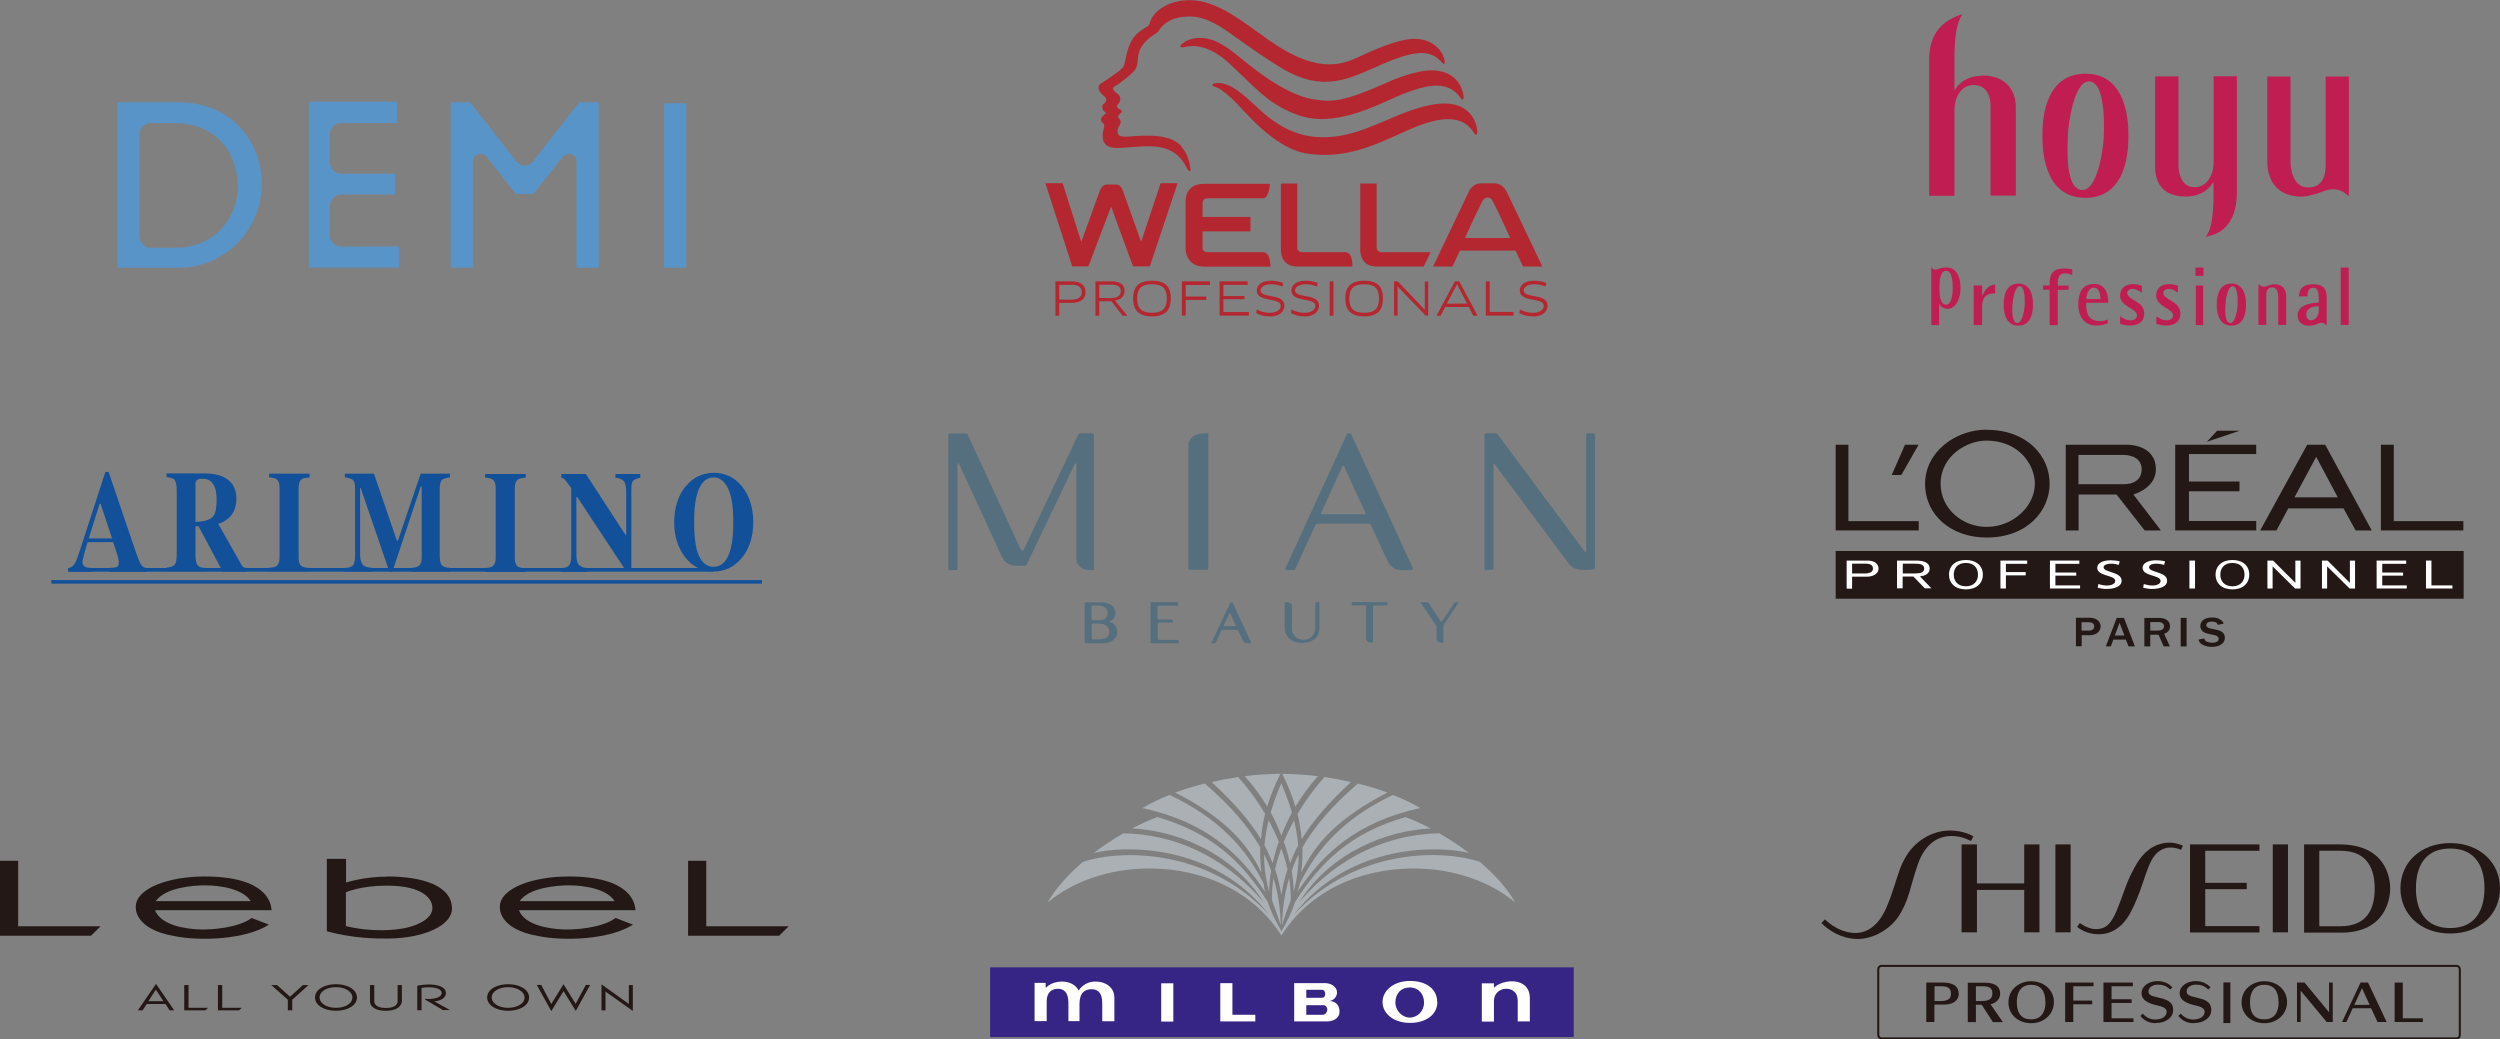 <?xml version="1.0" encoding="UTF-8"?>
<svg id="_レイヤー_2" data-name="レイヤー 2" xmlns="http://www.w3.org/2000/svg" viewBox="0 0 169.2 70.34">
  <rect x="0" y="0" width="169.2" height="70.34" fill="#808080" stroke="none"/>
  <defs>
    <style>
      .cls-1 {
        fill: #231815;
      }

      .cls-1, .cls-2, .cls-3, .cls-4, .cls-5, .cls-6, .cls-7, .cls-8, .cls-9 {
        stroke-width: 0px;
      }

      .cls-2 {
        fill: #5994c8;
      }

      .cls-3 {
        fill: #566f7f;
      }

      .cls-4 {
        fill: #125199;
      }

      .cls-5 {
        fill: #fff;
      }

      .cls-6 {
        fill: #b42730;
      }

      .cls-7 {
        fill: #c01d53;
      }

      .cls-8 {
        fill: #aab0b3;
      }

      .cls-9 {
        fill: #372585;
      }
    </style>
  </defs>
  <g id="_編集モード" data-name="編集モード">
    <path class="cls-6" d="m72.5,20.5h-.81v.87h-.26v-2.33h1.07c.68,0,.97.29.97.73s-.29.73-.97.73m0-1.22h-.81v1h.81c.46,0,.71-.15.71-.51s-.24-.5-.71-.5"/>
    <path class="cls-6" d="m75.46,20.33l.84,1.04h-.32l-.76-.98h-.82v.98h-.26v-2.33h1.1c.61,0,.87.26.87.65,0,.34-.22.6-.65.64m-.23-1.06h-.83v.9h.8c.45,0,.65-.18.65-.47,0-.27-.18-.43-.61-.43"/>
    <path class="cls-6" d="m77.97,21.41c-.93,0-1.28-.44-1.28-1.21s.35-1.2,1.28-1.2,1.27.43,1.27,1.2-.35,1.21-1.27,1.21m0-2.17c-.72,0-1.01.3-1.01.96s.29.97,1.01.97,1-.31,1-.97-.28-.96-1-.96"/>
    <polygon class="cls-6" points="80.25 19.29 80.25 20.07 81.64 20.07 81.64 20.3 80.25 20.3 80.25 21.36 79.99 21.36 79.99 19.04 81.89 19.04 81.89 19.29 80.25 19.29"/>
    <polygon class="cls-6" points="84.53 21.12 84.52 21.36 82.54 21.36 82.54 19.04 84.44 19.04 84.45 19.28 82.8 19.28 82.8 20.04 84.23 20.04 84.23 20.25 82.8 20.25 82.8 21.12 84.53 21.12"/>
    <path class="cls-6" d="m85.92,21.41c-.36,0-.66-.08-.9-.22l.04-.25c.26.15.53.23.87.23.49,0,.75-.22.75-.47,0-.6-1.62-.2-1.62-1.04,0-.32.27-.66.95-.66.31,0,.6.06.83.15l-.04.24c-.26-.1-.5-.15-.78-.15-.52,0-.71.24-.71.41,0,.58,1.62.16,1.62,1.04,0,.4-.34.73-1,.73"/>
    <path class="cls-6" d="m88.27,21.41c-.36,0-.65-.08-.9-.22l.04-.25c.26.15.53.23.87.23.49,0,.74-.22.74-.47,0-.6-1.62-.2-1.62-1.04,0-.32.27-.66.96-.66.31,0,.6.06.82.15l-.04.24c-.26-.1-.5-.15-.78-.15-.52,0-.71.24-.71.41,0,.58,1.62.16,1.62,1.04,0,.4-.34.73-1,.73"/>
    <rect class="cls-6" x="89.99" y="19.04" width=".26" height="2.33"/>
    <path class="cls-6" d="m92.33,21.41c-.93,0-1.28-.44-1.28-1.21s.35-1.2,1.28-1.2,1.27.43,1.27,1.2-.35,1.21-1.27,1.21m0-2.17c-.72,0-1.01.3-1.01.96s.28.97,1.01.97,1-.31,1-.97-.28-.96-1-.96"/>
    <polygon class="cls-6" points="96.49 21.36 94.75 19.56 94.59 19.38 94.58 19.39 94.59 19.63 94.59 21.36 94.35 21.36 94.35 19.04 94.6 19.04 96.26 20.79 96.43 20.97 96.44 20.96 96.43 20.71 96.43 19.05 96.66 19.05 96.66 21.36 96.49 21.36"/>
    <path class="cls-6" d="m99.41,20.78h-1.6l-.31.59h-.28l1.25-2.33h.29l1.25,2.33h-.3l-.3-.59Zm-.91-1.33l-.58,1.1h1.37l-.57-1.1-.11-.22h0l-.11.22Z"/>
    <polygon class="cls-6" points="102.44 21.11 102.43 21.36 100.56 21.36 100.56 19.04 100.82 19.04 100.82 21.11 102.44 21.11"/>
    <path class="cls-6" d="m103.73,21.41c-.36,0-.65-.08-.9-.22l.04-.25c.26.15.53.23.87.23.49,0,.74-.22.74-.47,0-.6-1.62-.2-1.62-1.04,0-.32.27-.66.96-.66.31,0,.6.06.83.15l-.04.24c-.26-.1-.5-.15-.78-.15-.52,0-.71.24-.71.41,0,.58,1.62.16,1.62,1.04,0,.4-.34.73-1,.73"/>
    <path class="cls-6" d="m77.24,16.39c-.1-.26-.84-2.35-1.23-3.44,0,.02-.11-.44-.41-.45-.09-.02-.67-.01-.67-.01,0,0-.33-.05-.51.46-.39,1.08-1.14,3.16-1.24,3.42-.12-.39-1.26-3.97-1.26-3.97h-1.17l1.82,5.63h1.09s1.41-3.69,1.54-4.05c.13.36,1.48,4.05,1.48,4.05h1.14l1.88-5.63h-1.15s-1.19,3.59-1.32,3.97"/>
    <path class="cls-6" d="m81.39,16.72v-1.06h3.24v-.98h-3.24v-.96s0-.3.34-.3c.67,0,2.81,0,3.76,0,.4,0,.46-.98.46-.98h-4.45c-1.31,0-1.26,1.13-1.26,1.13v3.32s.02,1.16,1.29,1.16h4.45s.04-.96-.49-.98c-.95,0-3.04,0-3.77,0-.38,0-.34-.35-.34-.35"/>
    <path class="cls-6" d="m101.96,12.97s-.23-.56-.82-.56h-.91c-.59,0-.82.56-.82.56l-2.42,5.07h1.31l.51-1.08h3.76l.51,1.08h1.31l-2.42-5.07Zm-2.81,3.14s.78-1.74,1.17-2.48c.06-.11.16-.25.35-.26.23,0,.3.13.36.25.4.74,1.18,2.49,1.18,2.49h-3.07Z"/>
    <path class="cls-6" d="m87.8,16.75v-4.33h-1.11v4.48s-.06,1.14,1.1,1.14h3.74s.05-.97-.48-.97h-2.93c-.18,0-.33-.14-.33-.32"/>
    <path class="cls-6" d="m93.17,16.75v-4.33h-1.11v4.48s-.06,1.14,1.11,1.14h3.18s.21-.39.47-.97h-3.32c-.19,0-.33-.14-.33-.32"/>
    <path class="cls-6" d="m98.08,7.02c-1.6-.16-3.93,1-4.46,1.21-1.13.46-2.12.89-3.37,1.02-3.18.35-4.82-1.74-5.85-2.61-.39-.33-.78-.66-1.25-.86-.24-.1-.52-.18-.79-.16-.08,0-.31.03-.31.15,0,.1.25.06.61.32.33.24.65.51.93.8.42.43.91.97,1.34,1.39,2.12,2.07,3.43,2.11,4.01,2.17,2.71.26,4.82-1.01,6.74-1.81,2.21-.92,3.46-.7,4.1.39.1.17.23.08.2-.2-.1-.89-.71-1.69-1.88-1.81"/>
    <path class="cls-6" d="m79.98,9.92c-.37-.42-.89-.59-1.43-.68-.6-.09-1.2-.06-1.8-.03-.27.01-.57.08-.84.02-.31-.06-.31-.36-.22-.6.05-.12.16-.25.16-.37,0-.07-.02-.13-.06-.18-.02-.03-.04-.06-.07-.08-.05-.04-.06-.04-.04-.11.02-.06.05-.13.1-.19.05-.05.13-.06.14-.14.02-.08-.05-.12-.12-.15-.08-.03-.28-.2-.19-.29.12-.1.2-.26.21-.42,0-.13-.06-.27-.17-.34-.13-.09-.3-.21-.32-.38-.02-.08.25-.22.32-.26.15-.1,1.04-.75,1.21-1.06.17-.3.13-.68.2-1.02.18-.83,1.12-1.34,1.21-1.4.12-.08.19-.22.28-.34.49-.61,1.26-.8,2.03-.78,1.15.02,2.14.75,3.04,1.39.99.71,1.99,1.41,3.03,2.05,2.93,1.8,4.73.73,6.89-.21,2.64-1.15,3.4-.85,4.1-.07.12.14.19-.03.1-.32-.18-.61-.84-1.37-2.1-1.33-1.22.04-3.15.99-3.17.99-1.11.5-2.47,1.37-5.12,0-.94-.48-1.78-1.13-2.64-1.74-.87-.61-1.74-1.23-2.75-1.6-.98-.36-2.06-.38-3.01.07-.47.23-.92.6-1.1,1.1-.03.08-.04.17-.09.24-.02.02-.04.05-.06.07-.05.03-.5.27-.82.6-.37.37-.53.88-.65,1.38-.04.16-.07.32-.1.48-.03.18-.09.31-.23.44-.25.25-1.12.82-1.26.91-.07.05-.19.11-.24.18-.15.23.06.52.22.67.09.08.24.16.25.3.01.11-.06.21-.14.29-.04.04-.11.07-.12.13-.01.07-.01.13,0,.19.03.15.15.24.27.33-.2.09-.53.43-.27.63.15.12.14.21.1.38-.04.17-.08.34-.08.52,0,.29.09.57.37.71.29.14.66.11.98.1,1.24-.06,2.63-.37,3.68.48.42.34.69.96.76,1.05.05.07.17.07.16-.05-.07-.55-.23-1.11-.61-1.54"/>
    <path class="cls-6" d="m86.68,7.27c1.52.77,3.07,1.47,7.2-.44,0,0,0,0,.02-.01,2.68-1.23,4.09-1.45,5-.13.07.1.21.06.14-.28-.21-1.02-.9-1.55-1.91-1.64-1.21-.11-3.06.73-3.06.73-3.23,1.45-3.95,1.42-5.18,1.22-2.01-.31-4.39-2.36-5.17-2.99-.78-.63-1.71-1.28-2.78-1.15-.25.03-.49.1-.7.22-.08.05-.4.24-.35.35.04.08.16.06.23.04.14-.02.28-.05.41-.06.6-.06,1.45.11,2.48,1,1.26,1.11,2.42,2.48,3.67,3.12"/>
    <path class="cls-2" d="m24.47,16.69h0s-1.37,0-1.37,0c-.42,0-.76-.33-.77-.75v-2.02c0-.42.35-.76.77-.76h1.37s2.28,0,2.28,0v-1.4h-3.67c-.41,0-.75-.34-.76-.75v-1.93c0-.42.35-.75.76-.76h3.78v-1.44h-5.96v11.23h6.1v-1.43h-2.54Z"/>
    <rect class="cls-2" x="44.95" y="6.99" width="1.5" height="11.13"/>
    <path class="cls-2" d="m39.2,6.92l-3.13,4.01-.02.02c-.14.17-.34.26-.54.26-.2,0-.4-.09-.54-.26l-.02-.02-3.13-4.01h-1.32v11.2h1.5v-7.17c0-.23.12-.44.38-.51.22-.07.43.02.58.2l1.95,2.49h1.19l1.96-2.49c.15-.18.36-.27.58-.2.26.07.38.28.38.51v7.17h1.5V6.92h-1.32Z"/>
    <path class="cls-2" d="m12.02,6.92h-4.07v11.2h4.08c3.45,0,5.69-2.82,5.69-5.67,0-2.63-1.84-5.53-5.71-5.53m-.17,9.85h-1.64c-.41,0-.74-.34-.76-.75v-6.92c0-.42.35-.77.78-.77h1.37s.17,0,.17,0c2.93,0,4.34,2.07,4.34,4.31,0,1.87-1.35,4.13-4.26,4.13"/>
    <path class="cls-7" d="m139.95,9.14c.03-.68.41-3.7,1.46-3.63,1.12.07,1,3.13.97,3.81-.03.68-.4,3.62-1.49,3.54-1.16-.09-.96-3.04-.93-3.72m-1.73.05c0,.72,0,4.2,2.91,4.2s2.91-3.48,2.91-4.2,0-4.2-2.91-4.2-2.91,3.48-2.91,4.2"/>
    <path class="cls-7" d="m158.91,13.24c-.11-.12-.5-.4-.82-.42-.33-.03-.51,0-.97.17-.56.21-1.07.35-1.6.31-2.07-.17-2.07-2.04-2.07-2.43v-5.69h1.57v5.72c0,.52.17,1.79,1.18,1.79.79,0,1.2-.5,1.2-1.52v-5.99h1.57v8.07h-.07Z"/>
    <path class="cls-7" d="m149.82,5.17v5.81c0,.92-.53,1.86-1.55,1.66-.63-.13-.83-.94-.83-1.35v-6.12h-1.58v6.1c0,.39,0,2.03,2.07,2.03,1.19,0,1.7-.69,1.85-.95h.03c0,.73.09,2.98-.52,3.65,0,0,0,0,0,0,0,0,0,.02.02.02,1.87-.33,2.08-2.03,2.08-3.03v-7.83h-1.57Z"/>
    <path class="cls-7" d="m134.16,5.13c-1.19,0-1.71.69-1.85.95h-.03s0-1.49,0-2.05c0-1.05.05-2.38.52-3.03h0s0,0,0-.01c0,0,0-.02-.02-.02-1.6.5-2.21,1.6-2.21,3.03v9.25h1.71v-5.81c0-.92.52-1.85,1.55-1.66.75.14.89.94.89,1.34v6.12h1.71v-6.1c0-.39-.2-2.03-2.27-2.03"/>
    <path class="cls-7" d="m136.21,20.6c.01-.23.14-1.25.49-1.23.38.03.34,1.06.33,1.29-.01.23-.14,1.23-.51,1.2-.39-.03-.33-1.03-.32-1.26m-.59.01c0,.25,0,1.43.99,1.43s.99-1.18.99-1.43,0-1.42-.99-1.42-.99,1.18-.99,1.42"/>
    <path class="cls-7" d="m150.62,20.6c0-.23.14-1.25.49-1.23.38.03.34,1.06.33,1.29-.01.23-.13,1.23-.51,1.2-.39-.03-.33-1.03-.31-1.26m-.59.01c0,.25,0,1.43.99,1.43s.99-1.18.99-1.43,0-1.42-.99-1.42-.99,1.18-.99,1.42"/>
    <path class="cls-7" d="m152.87,19.25s.17.14.28.15c.11,0,.17,0,.33-.06.19-.07.36-.12.54-.1.7.06.71.69.71.82v1.93h-.54v-1.94c0-.18-.06-.6-.4-.6-.27,0-.41.16-.41.51v2.03h-.53v-2.74h.02Z"/>
    <path class="cls-7" d="m131.26,19.46c0-.48.06-1.13.45-1.13s.45.65.45,1.13-.08,1.16-.45,1.16c-.41,0-.45-.66-.45-1.16m-.55-1.33v3.87h.53v-1.44h.01c.08.15.21.34.58.34.53,0,.86-.69.86-1.4,0-.78-.29-1.4-.96-1.4-.6,0-.73.32-.97.03-.03-.03-.06-.05-.06,0"/>
    <path class="cls-7" d="m133.58,19.32h.57v.68h.01c.18-.36.38-.7.87-.74v.59c-.55.01-.88.21-.88.92v1.23h-.57v-2.68Z"/>
    <path class="cls-7" d="m138.72,19.61h-.45v-.29h.45v-.14c0-.49.11-1.01.98-1.01.22,0,.42.03.55.06v.39c-.12-.05-.26-.12-.48-.12-.44,0-.5.33-.5.62v.21h.73v.29h-.73v2.39h-.55v-2.39Z"/>
    <path class="cls-7" d="m141.2,20.24c0-.15.09-.77.5-.77s.46.56.46.77h-.96Zm1.44,1.38c-.16.08-.32.11-.48.11-.8,0-.97-.45-.97-1.24h1.5c0-.52-.15-1.27-.96-1.27-.86,0-1.07.66-1.07,1.41,0,.88.5,1.4,1.2,1.4.32,0,.57-.06.79-.15v-.26Z"/>
    <path class="cls-7" d="m144.96,19.82c-.18-.13-.38-.27-.63-.27-.17,0-.36.08-.36.28,0,.49,1.15.53,1.15,1.39,0,.57-.42.81-.96.81-.32,0-.54-.07-.67-.11v-.52c.15.11.4.28.7.28.31,0,.44-.17.44-.34,0-.47-1.14-.57-1.14-1.34,0-.41.26-.77.88-.77.27,0,.5.08.59.11v.49Z"/>
    <path class="cls-7" d="m147.41,19.82c-.18-.13-.38-.27-.63-.27-.17,0-.36.08-.36.28,0,.49,1.15.53,1.15,1.39,0,.57-.42.81-.96.81-.32,0-.54-.07-.67-.11v-.52c.15.11.4.28.7.28s.43-.17.43-.34c0-.47-1.14-.57-1.14-1.34,0-.41.25-.77.88-.77.27,0,.5.08.59.11v.49Z"/>
    <path class="cls-7" d="m148.61,19.32h.5v2.68h-.5v-2.68Zm-.02-1.21h.54v.56h-.54v-.56Z"/>
    <path class="cls-7" d="m156.93,21.03c0,.46-.34.65-.53.65-.18,0-.31-.16-.31-.4,0-.5.61-.55.84-.56v.31Zm.48.95s.06.06.06,0v-1.73c0-.53-.07-1.01-.9-1.01s-.95.42-.98.82h.57c.02-.32.08-.59.41-.59.36,0,.36.49.36.78v.23c-.34.02-1.43.06-1.43.89,0,.37.29.67.7.67.23,0,.43,0,.69-.14.19-.1.42-.06.52.09"/>
    <rect class="cls-7" x="158.42" y="18.11" width=".54" height="3.88"/>
    <path class="cls-8" d="m85.77,54.6c-.42-.71-.94-1.43-1.53-2.07.81-.1,1.66-.15,2.42-.16-.34.68-.67,1.44-.9,2.23"/>
    <path class="cls-8" d="m85.62,55.08s0,0,0,0"/>
    <path class="cls-8" d="m85.62,55.08c-.14.54-.22,1.14-.28,1.72-.71-1.19-1.79-2.44-3.33-3.87.59-.14,1.19-.25,1.79-.34.72.81,1.32,1.64,1.82,2.49"/>
    <path class="cls-8" d="m85.29,57.34c-.02.53.02,1.16.08,1.71-.99-2.04-2.54-3.72-5.83-5.41.64-.24,1.31-.44,2-.61,1.79,1.54,2.98,2.97,3.75,4.31"/>
    <path class="cls-8" d="m85.62,60.38c-.04-.14-.07-.44-.1-.58-1.18-2.39-3.03-4.41-6.36-6-.66.26-1.29.56-1.84.89,4.31.93,6.66,3.13,8.3,5.68"/>
    <path class="cls-8" d="m87.67,54.6c.43-.71.95-1.43,1.53-2.07-.81-.1-1.66-.15-2.42-.16.34.68.67,1.44.89,2.23"/>
    <path class="cls-8" d="m87.82,55.08s0,0,0,0"/>
    <path class="cls-8" d="m87.82,55.08c.13.54.22,1.14.28,1.72.71-1.19,1.79-2.44,3.33-3.87-.6-.14-1.19-.25-1.79-.34-.72.81-1.32,1.64-1.82,2.49"/>
    <path class="cls-8" d="m88.15,57.34c.02.53-.02,1.16-.08,1.71.99-2.04,2.55-3.72,5.83-5.41-.64-.24-1.31-.44-2-.61-1.79,1.54-2.98,2.97-3.74,4.31"/>
    <path class="cls-8" d="m87.81,60.38c.04-.14.13-.44.16-.58,1.18-2.39,2.98-4.41,6.3-6,.66.26,1.29.56,1.85.89-4.31.93-6.65,3.13-8.31,5.68"/>
    <path class="cls-8" d="m86.72,63.32c1.9-3,5.26-4.52,8.87-4.54,2.87-.02,5.32.93,6.96,2.3-.53-.94-1.38-1.88-2.39-2.75-2.49-.84-8.37-.97-12.6,3.58,3.8-4.92,9.97-4.67,11.86-4.18-.63-.48-1.31-.93-2-1.33-3.31.05-6.75,1.45-9.49,4.66,2.14-3.4,5.95-4.85,8.9-4.99-.57-.3-1.15-.56-1.71-.77-3.65,1.06-5.7,2.97-7.46,5.73-.21.65-.56,1.36-.93,2-.37-.64-.73-1.35-.94-2-1.76-2.76-3.81-4.67-7.46-5.73-.56.21-1.14.47-1.71.77,2.95.14,6.76,1.59,8.9,4.99-2.74-3.21-6.18-4.61-9.49-4.66-.69.4-1.37.84-2,1.33,1.89-.49,8.06-.74,11.86,4.18-4.23-4.55-10.12-4.41-12.6-3.58-1.01.87-1.85,1.81-2.39,2.75,1.65-1.37,4.1-2.32,6.96-2.3,3.61.02,6.97,1.54,8.87,4.54"/>
    <path class="cls-8" d="m86.72,56.55c.2-.51.44-1.04.72-1.56-.23-.77-.5-1.44-.72-1.98-.23.54-.5,1.21-.72,1.98.29.52.52,1.04.72,1.56"/>
    <path class="cls-8" d="m86.13,58.42c.11-.45.24-.96.42-1.45-.19-.47-.42-.95-.69-1.45-.13.53-.23,1.09-.28,1.69.22.41.4.83.55,1.21"/>
    <path class="cls-8" d="m86.03,58.92c-.09.49-.14,1.07-.13,1.47-.24-.9-.36-1.76-.34-2.56.21.42.36.78.47,1.1"/>
    <path class="cls-8" d="m87.55,60.39c.24-.9.35-1.76.34-2.56-.19.37-.34.73-.47,1.1.08.49.14,1.07.14,1.47"/>
    <path class="cls-8" d="m87.36,60.9c-.18.53-.42,1.13-.59,1.72.02-1.09.17-2.14.48-3.2.08.51.11,1.01.11,1.48"/>
    <path class="cls-8" d="m86.08,60.9c0-.47.03-.97.11-1.48.32,1.06.47,2.11.49,3.21-.18-.59-.42-1.2-.6-1.73"/>
    <path class="cls-8" d="m86.72,57.43c.18.49.32.95.42,1.41-.21.62-.34,1.23-.42,1.75-.08-.53-.21-1.13-.42-1.76.1-.46.24-.92.42-1.41"/>
    <path class="cls-8" d="m87.31,58.42c.15-.38.33-.81.55-1.21-.05-.6-.15-1.16-.28-1.69-.27.5-.5.98-.69,1.45.18.49.31.99.42,1.44"/>
    <rect class="cls-9" x="67.01" y="65.47" width="39.5" height="4.72"/>
    <rect class="cls-5" x="78.59" y="66.55" width=".82" height="2.59"/>
    <polygon class="cls-5" points="84.96 68.68 84.96 69.13 83.41 69.13 82.59 69.13 82.59 68.68 82.59 66.54 83.41 66.54 83.41 68.68 84.96 68.68"/>
    <path class="cls-5" d="m97.28,67.82c0,.85-.77,1.41-1.86,1.41s-1.85-.63-1.85-1.41.75-1.43,1.86-1.43,1.84.55,1.84,1.43m-1.86-.99c-.58,0-.97.41-.97,1.02,0,.56.47,1.02.97,1.02.54,0,.97-.45.97-1.02s-.38-1.02-.97-1.02"/>
    <path class="cls-5" d="m103.54,67.56v1.57h-.82v-1.42c0-1.11-1.61-1.01-1.61.03v.03s0,1.37,0,1.37h-.82v-2.59h.82v.3c.56-.58,2.43-.79,2.43.72"/>
    <path class="cls-5" d="m90.66,68.48c0-.51-.32-.73-.69-.73.29-.04.51-.28.52-.57.01-.39-.41-.64-.78-.64h-2.12v.45h0v.59h0v.45h0v.65h0v.45h2.21c.48,0,.87-.25.86-.66m-2.25-1.48h1.06c.14,0,.22.11.22.27,0,.13-.05.27-.22.27h-1.06v-.53Zm0,1.04h1.17c.14,0,.25.13.25.3,0,.15-.12.35-.31.35h-1.11v-.65Z"/>
    <path class="cls-5" d="m75.42,69.12h-.82v-1.22c0-.79-.37-.95-.72-.95-.45,0-.82.23-.82.99v1.17h-.75v-1.23c0-.77-.35-.96-.71-.96s-.76.19-.76.85v1.34h-.82v-2.59h.75v.31h.04c.23-.23.57-.38,1.04-.4.54,0,.96.22,1.15.61.23-.36.65-.61,1.13-.61.73,0,1.29.42,1.29,1.08v1.6Z"/>
    <path class="cls-1" d="m133.56,56.61l-.17.31s-.56-.34-1.3-.34c-1.21,0-1.8.85-2.08,1.41-.28.58-.52,1.49-.78,2.39-.2.7-.43,1.12-.61,1.44-.59,1.05-1.87,1.77-2.98,1.73-1.03-.04-1.86-.56-2.37-1.08l.24-.25s.8.85,1.93.92c1.11.07,1.83-.77,2.24-1.73.2-.47.41-1.06.55-1.51.22-.68.4-1.36.82-2.02.56-.9,1.65-1.67,2.92-1.67.98,0,1.58.39,1.58.39"/>
    <polygon class="cls-1" points="137 57.15 137 59.79 133.8 59.79 133.8 57.15 132.76 57.15 132.76 63.1 133.8 63.1 133.8 60.23 137 60.23 137 63.1 138.03 63.1 138.03 57.15 137 57.15"/>
    <path class="cls-1" d="m158.4,62.69h-1.43v-5.11h1.46c1.85,0,2.29,1.32,2.29,2.55,0,1.33-.48,2.56-2.32,2.56m-.07-5.54c-.44,0-2.39,0-2.39,0v5.97h2.52c3.08,0,3.31-2.43,3.31-2.98,0-.72-.29-2.99-3.44-2.99"/>
    <path class="cls-1" d="m163.51,60.12c0,.85.21,2.69,2.32,2.69s2.32-1.85,2.32-2.69-.2-2.69-2.32-2.69-2.32,1.85-2.32,2.69m5.69,0c0,1.72-1.34,3.06-3.37,3.06s-3.37-1.34-3.37-3.06,1.35-3.06,3.37-3.06,3.37,1.34,3.37,3.06"/>
    <rect class="cls-1" x="153.82" y="57.15" width="1.03" height="5.95"/>
    <rect class="cls-1" x="139.11" y="57.15" width="1.03" height="5.95"/>
    <polygon class="cls-1" points="152.92 57.58 152.92 57.15 148.22 57.15 148.22 63.11 152.92 63.11 152.92 62.68 149.25 62.68 149.25 60.18 152.06 60.18 152.06 59.75 149.25 59.75 149.25 57.58 152.92 57.58"/>
    <path class="cls-1" d="m146.8,57.03c-1.07.03-1.75.7-2.18,1.41-.24.41-.55,1-.74,1.54-.18.5-.5,1.37-.62,1.65-.39.89-.72,1.28-1.49,1.25-.49-.02-1.01-.41-1.01-.41l-.18.26c.14.13.67.49,1.39.5.89.02,1.53-.43,1.98-1.07.32-.46.62-1.15.88-1.85.25-.67.48-1.5.77-2.06.29-.56.75-.89,1.29-.89.41,0,.72.16.72.16l.13-.28s-.45-.22-.93-.21"/>
    <path class="cls-1" d="m132.56,67.25c0-.53-.41-.75-1.05-.75h-1.14v2.67h.55v-1.18h.68c.61,0,.97-.3.97-.74m-.53,0c0,.32-.16.5-.7.5h-.41v-1h.49c.48,0,.62.19.62.5"/>
    <path class="cls-1" d="m135.55,69.17l-.83-1.2c.42-.09.65-.4.65-.7,0-.63-.53-.76-1.05-.76h-1.14v2.67h.55v-1.18h.39l.76,1.18h.67Zm-.71-1.92c0,.35-.22.5-.73.5h-.38v-1h.46c.5,0,.66.16.66.5"/>
    <path class="cls-1" d="m139.01,67.82c0-.79-.64-1.41-1.55-1.41-.74,0-1.53.5-1.53,1.44,0,.79.64,1.4,1.54,1.4s1.54-.64,1.54-1.43m-.57,0c0,.74-.34,1.17-.97,1.17s-.97-.38-.97-1.15c0-.92.48-1.19.95-1.19.68,0,.98.43.98,1.17"/>
    <polygon class="cls-1" points="140.32 66.75 140.32 67.72 141.6 67.72 141.6 67.97 140.32 67.97 140.32 69.17 139.77 69.17 139.77 66.5 141.69 66.5 141.69 66.75 140.32 66.75"/>
    <polygon class="cls-1" points="142.36 69.17 142.36 66.5 144.35 66.5 144.35 66.75 142.91 66.75 142.91 67.63 144.27 67.63 144.27 67.88 142.91 67.88 142.91 68.92 144.39 68.92 144.39 69.17 142.36 69.17"/>
    <path class="cls-1" d="m145.91,69.25c-.47,0-.79-.18-1.05-.49l.16-.16c.25.29.55.4.85.4.42,0,.77-.18.77-.54,0-.15-.15-.28-.39-.35-.46-.12-1.31-.25-1.31-.89,0-.49.51-.82,1.08-.82.39,0,.73.13,1.01.42l-.15.15c-.26-.24-.5-.33-.84-.33-.37,0-.63.2-.63.46,0,.14.07.26.34.33l.65.17c.48.13.68.38.68.75,0,.52-.48.89-1.19.89"/>
    <path class="cls-1" d="m148.48,69.25c-.47,0-.79-.18-1.05-.49l.16-.16c.25.29.56.4.85.4.42,0,.77-.18.77-.54,0-.15-.15-.28-.38-.35-.46-.12-1.31-.25-1.31-.89,0-.49.51-.82,1.08-.82.39,0,.73.13,1.01.42l-.15.15c-.26-.24-.5-.33-.84-.33-.37,0-.63.2-.63.46,0,.14.08.26.34.33l.65.17c.48.13.68.38.68.75,0,.52-.48.89-1.18.89"/>
    <path class="cls-1" d="m154.79,67.82c0-.79-.64-1.41-1.55-1.41-.74,0-1.53.5-1.53,1.44,0,.79.64,1.4,1.54,1.4s1.54-.64,1.54-1.43m-.57,0c0,.74-.33,1.17-.97,1.17s-.97-.38-.97-1.15c0-.92.48-1.19.95-1.19.68,0,.98.43.98,1.17"/>
    <polygon class="cls-1" points="157.47 69.17 155.71 67.05 155.71 69.17 155.46 69.17 155.46 66.5 155.97 66.5 157.63 68.51 157.63 66.5 157.88 66.5 157.88 69.17 157.47 69.17"/>
    <path class="cls-1" d="m161.53,69.17l-1.26-2.67h-.51l-1.25,2.67h.29l.43-.93h1.25l.43.93h.62Zm-1.15-1.16h-1.04l.52-1.13.52,1.13"/>
    <polygon class="cls-1" points="162.07 69.17 162.07 66.5 162.62 66.5 162.62 68.92 163.98 68.92 163.98 69.17 162.07 69.17"/>
    <path class="cls-1" d="m127.19,70.05v-4.45c0-.09.07-.16.16-.16h38.9c.09,0,.16.07.16.16v4.45c0,.09-.07.16-.16.16h-38.9c-.09,0-.16-.07-.16-.16m.16-4.75c-.16,0-.3.13-.3.3v4.45c0,.16.13.3.3.3h38.9c.17,0,.3-.13.3-.3v-4.45c0-.16-.13-.3-.3-.3h-38.9"/>
    <rect class="cls-1" x="150.48" y="66.49" width=".47" height="2.75"/>
    <path class="cls-1" d="m17.03,62.13c-.91.68-2.8.82-3.62.77-.8-.04-2.51-.25-2.92-1.3h7.89c-.03-.46-.3-2.28-4.54-2.28-2.42,0-4.65.8-4.65,2.05,0,0-.18,1.51,2.64,1.99,1.71.34,4.78.24,6.37-.78l-1.17-.45Zm-3.17-2.21c1.01,0,2.57.22,3.11,1.07h-6.43c.65-.94,2.6-1.07,3.32-1.07"/>
    <path class="cls-1" d="m41.66,62.13c-.91.68-2.8.82-3.62.77-.8-.04-2.51-.25-2.92-1.3h7.89c-.03-.46-.3-2.28-4.53-2.28-2.43,0-4.65.8-4.65,2.05,0,0-.18,1.51,2.64,1.99,1.71.34,4.78.24,6.37-.78l-1.17-.45Zm-3.17-2.21c1.01,0,2.57.22,3.11,1.07h-6.43c.65-.94,2.6-1.07,3.32-1.07"/>
    <polygon class="cls-1" points="1.23 58.26 1.23 62.69 6.81 62.69 6.16 63.33 0 63.33 0 58.26 1.23 58.26"/>
    <polygon class="cls-1" points="47.8 58.26 47.8 62.69 53.38 62.69 52.73 63.33 46.57 63.33 46.57 58.26 47.8 58.26"/>
    <path class="cls-1" d="m26.21,59.33c-1.55,0-2.71.38-2.79.4,0-.17,0-1.6,0-1.6h-1.3v4.9c1.76.48,3.33.5,4.2.49,2.43-.03,4.27-.91,4.27-2.02,0-1.6-2.09-2.18-4.39-2.18m3.07,2.16c-.04.67-.89,1.12-1.84,1.33-.67.13-2.17.31-4.02-.13v-2.29s.98-.45,2.77-.45c2.43,0,3.12.89,3.08,1.55"/>
    <polygon class="cls-1" points="12.76 66.67 12.76 68.21 14.08 68.21 13.9 68.38 12.47 68.38 12.47 66.67 12.76 66.67"/>
    <polygon class="cls-1" points="15.04 66.67 15.04 68.21 16.36 68.21 16.18 68.38 14.75 68.38 14.75 66.67 15.04 66.67"/>
    <polygon class="cls-1" points="20.88 66.67 19.78 67.66 19.78 68.38 19.48 68.38 19.48 67.66 18.36 66.67 18.75 66.67 19.63 67.46 20.5 66.67 20.88 66.67"/>
    <path class="cls-1" d="m11.47,68.38h.32l-1.23-1.79-1.23,1.79h.32l.28-.43h1.27l.28.43Zm-.92-1.4l.51.78h-1.02l.51-.78Z"/>
    <polygon class="cls-1" points="39.94 66.66 38.97 68.42 38.14 67.08 37.31 68.43 36.33 66.66 36.63 66.66 37.31 67.95 38.14 66.61 38.96 67.94 39.65 66.66 39.94 66.66"/>
    <path class="cls-1" d="m22.74,66.61c-.79,0-1.42.36-1.42.9s.64.9,1.42.9,1.42-.36,1.42-.9-.64-.9-1.42-.9m0,1.6c-.61,0-1.11-.29-1.11-.7s.49-.7,1.11-.7,1.11.31,1.11.7c0,.41-.49.7-1.11.7"/>
    <path class="cls-1" d="m34.39,66.61c-.79,0-1.42.36-1.42.9s.64.9,1.42.9,1.42-.36,1.42-.9-.64-.9-1.42-.9m0,1.6c-.61,0-1.11-.29-1.11-.7s.49-.7,1.11-.7,1.11.31,1.11.7c0,.41-.49.7-1.11.7"/>
    <path class="cls-1" d="m26.12,68.41c-1.06,0-1.08-.58-1.08-.62v-1.12h.29v1.1c0,.12.07.45.79.45s.79-.33.79-.45v-1.1h.29v1.12s-.03.62-1.08.62"/>
    <polygon class="cls-1" points="42.83 66.67 42.83 68.42 40.98 67.11 40.98 68.38 40.71 68.38 40.71 66.62 42.56 67.95 42.56 66.67 42.83 66.67"/>
    <path class="cls-1" d="m29.35,67.78c.4-.03.83-.2.83-.57,0-.44-.63-.6-1.25-.58-.41.02-.65.08-.69.08v1.66h.29v-1.51c.05,0,.19-.04.42-.04.49-.01.94.09.94.39,0,.4-.91.44-1.12.38v.06l1.2.71h.48l-1.08-.6Z"/>
    <rect class="cls-1" x="124.24" y="37.29" width="42.5" height="3.23"/>
    <path class="cls-1" d="m157.37,30.1h-1.22l-3.18,5.8h1.1l.8-1.49h3.74l.82,1.49h1.09l-3.15-5.8Zm-2.08,3.56l1.47-2.74,1.46,2.74h-2.93Z"/>
    <polygon class="cls-1" points="124.24 30.1 124.24 35.9 129.86 35.9 129.86 35.27 125.1 35.27 125.1 30.1 124.24 30.1"/>
    <polygon class="cls-1" points="128.93 30.1 128.03 32.15 128.68 32.15 129.85 30.1 128.93 30.1"/>
    <path class="cls-1" d="m134.45,29.08c-2.12,0-4.16,1.52-4.16,3.66s1.78,3.64,4.16,3.64c2.84,0,4.27-1.89,4.27-3.64,0-1.85-1.49-3.65-4.27-3.65m0,6.57c-1.61,0-3.11-1.21-3.11-2.92,0-1.88,1.78-2.93,3.11-2.92,2.23.01,3.27,1.67,3.27,2.92,0,1.5-1.45,2.92-3.27,2.92"/>
    <path class="cls-1" d="m144.37,33.47s1.54-.41,1.54-1.7c0-1.7-1.91-1.67-1.91-1.67h-4.19v5.8h.87v-2.43h2.57l1.9,2.43h1.1l-1.86-2.43Zm-.62-.7h-3.08v-1.98h3.08s1.2-.02,1.2.97c0,1.07-1.2,1.01-1.2,1.01"/>
    <polygon class="cls-1" points="161.14 30.1 161.14 35.9 166.72 35.9 166.72 35.27 162.01 35.27 162.01 30.1 161.14 30.1"/>
    <polygon class="cls-1" points="147.22 30.1 147.22 35.9 152.7 35.9 152.7 35.26 148.15 35.26 148.15 33.25 151.57 33.25 151.57 32.59 148.15 32.59 148.15 30.73 152.7 30.73 152.7 30.1 147.22 30.1"/>
    <path class="cls-1" d="m140.89,42.11h.44c.18,0,.3.04.35.12.03.03.06.09.06.17,0,.13-.09.28-.38.28h-.48v-.58Zm0,1.64v-.76h.56c.38,0,.72-.22.72-.6,0-.18-.09-.36-.3-.48-.15-.08-.28-.1-.47-.1h-.9v1.93h.4Z"/>
    <path class="cls-1" d="m143.13,43.01l.32-.86.33.86h-.65Zm.62-1.19h-.49l-.74,1.93h.34l.17-.46h.85l.18.46h.43l-.74-1.93Z"/>
    <path class="cls-1" d="m145.53,42.1h.53c.29,0,.4.14.4.28,0,.24-.23.3-.43.3h-.5v-.58Zm1.33,1.65l-.39-.85c.11-.05.4-.16.4-.51,0-.2-.09-.33-.2-.42-.14-.1-.3-.15-.58-.15h-.96v1.93h.4v-.79h.56l.35.79h.42Z"/>
    <rect class="cls-1" x="147.59" y="41.82" width=".4" height="1.93"/>
    <path class="cls-1" d="m149.18,43.21c.02.07.06.19.26.25.11.03.21.04.28.04.37,0,.44-.17.44-.25,0-.18-.17-.23-.27-.26l-.49-.11c-.32-.07-.48-.27-.48-.52,0-.37.34-.57.79-.57.22,0,.43.04.6.17.14.1.17.19.18.25l-.38.08c-.03-.07-.09-.22-.41-.22s-.38.15-.38.24c0,.15.2.21.31.23l.38.08c.18.04.57.13.57.55,0,.38-.38.61-.88.61-.27,0-.5-.06-.69-.18-.15-.1-.19-.22-.22-.31l.38-.08Z"/>
    <polygon class="cls-1" points="151.59 29.15 150.06 29.15 149.36 29.9 151.59 29.15"/>
    <path class="cls-5" d="m124.98,37.94h1.42c.34,0,.74.13.74.55,0,.37-.41.54-.78.54h-1.01v.81h-.37v-1.89Zm.37.87h.87c.32,0,.54-.1.54-.33,0-.21-.14-.33-.49-.33h-.92v.65Z"/>
    <path class="cls-5" d="m128.4,37.94h1.29c.45,0,.91.11.91.54,0,.24-.16.48-.66.53l.78.81h-.45l-.77-.8h-.73v.8h-.38v-1.89Zm.38.87h.85c.35,0,.6-.07.6-.33s-.25-.33-.6-.33h-.85v.65Z"/>
    <path class="cls-5" d="m133.05,37.9c.71,0,1.15.4,1.15.99s-.43,1-1.15,1-1.14-.41-1.14-1,.43-.99,1.14-.99m0,1.78c.57,0,.82-.37.82-.79s-.25-.79-.82-.79-.82.37-.82.79.25.79.82.79"/>
    <polygon class="cls-5" points="135.39 37.94 137.2 37.94 137.2 38.16 135.76 38.16 135.76 38.72 137.1 38.72 137.1 38.94 135.76 38.94 135.76 39.83 135.39 39.83 135.39 37.94"/>
    <polygon class="cls-5" points="138.74 37.94 140.73 37.94 140.73 38.16 139.11 38.16 139.11 38.75 140.52 38.75 140.52 38.96 139.11 38.96 139.11 39.62 140.78 39.62 140.78 39.83 138.74 39.83 138.74 37.94"/>
    <path class="cls-5" d="m143.4,38.23c-.21-.05-.32-.08-.53-.08-.22,0-.5.06-.5.25,0,.36,1.22.28,1.22.9,0,.4-.47.56-1.04.56-.2,0-.39-.04-.58-.08l.04-.25c.14.04.38.1.59.1.23,0,.56-.09.56-.31,0-.42-1.22-.3-1.22-.89,0-.33.4-.51.91-.51.19,0,.41.02.61.07l-.06.25Z"/>
    <path class="cls-5" d="m146.47,38.23c-.21-.05-.32-.08-.53-.08-.23,0-.49.06-.49.25,0,.36,1.22.28,1.22.9,0,.4-.47.56-1.04.56-.2,0-.39-.04-.58-.08l.04-.25c.14.04.38.1.59.1.23,0,.55-.09.55-.31,0-.42-1.22-.3-1.22-.89,0-.33.4-.51.91-.51.19,0,.41.02.61.07l-.06.25Z"/>
    <rect class="cls-5" x="148.18" y="37.94" width=".38" height="1.89"/>
    <path class="cls-5" d="m151.09,37.9c.71,0,1.14.4,1.14.99s-.43,1-1.14,1-1.14-.41-1.14-1,.44-.99,1.14-.99m0,1.78c.56,0,.82-.37.82-.79s-.25-.79-.82-.79-.82.37-.82.79.26.79.82.79"/>
    <polygon class="cls-5" points="153.46 37.94 153.84 37.94 155.34 39.44 155.35 39.44 155.35 37.94 155.7 37.94 155.7 39.83 155.33 39.83 153.82 38.34 153.81 38.34 153.81 39.83 153.46 39.83 153.46 37.94"/>
    <polygon class="cls-5" points="157.15 37.94 157.53 37.94 159.03 39.44 159.04 39.44 159.04 37.94 159.39 37.94 159.39 39.83 159.02 39.83 157.51 38.34 157.5 38.34 157.5 39.83 157.15 39.83 157.15 37.94"/>
    <polygon class="cls-5" points="160.85 37.94 162.85 37.94 162.85 38.16 161.23 38.16 161.23 38.75 162.64 38.75 162.64 38.96 161.23 38.96 161.23 39.62 162.89 39.62 162.89 39.83 160.85 39.83 160.85 37.94"/>
    <polygon class="cls-5" points="164.19 37.94 164.56 37.94 164.56 39.62 165.98 39.62 165.98 39.83 164.19 39.83 164.19 37.94"/>
    <path class="cls-4" d="m42.36,38.63l-3.29-4.99h-.06v3.84c0,.3.03.51.1.64.1.2.32.31.64.33v.25h-1.78v-.25c.29-.01.48-.08.56-.21.08-.13.13-.32.13-.57v-4.64c-.24-.33-.39-.53-.45-.59-.06-.06-.13-.09-.22-.11v-.25h1.66l2.69,4.13h.04v-2.91c0-.33-.04-.57-.15-.71-.09-.14-.29-.23-.58-.26v-.25h1.69v.25c-.24.05-.4.12-.49.21-.09.09-.12.28-.12.58v5.52h-.38Z"/>
    <path class="cls-4" d="m7.68,36.77l.2.59c.04.13.08.24.1.34.04.15.06.27.06.35,0,.17-.04.28-.12.31-.08.05-.25.07-.51.08v.25h2.54v-.25c-.17,0-.32-.08-.41-.24-.1-.17-.25-.54-.44-1.11l-1.75-5.15h-.22l-1.74,5.36c-.14.42-.24.7-.32.82-.11.2-.27.31-.46.32v.25h1.6v-.25c-.17,0-.31-.02-.4-.06-.15-.06-.23-.17-.23-.31,0-.11.04-.3.11-.55.03-.12.1-.37.22-.76l.12-.39.71-2.27h.07l.75,2.27.12.39Z"/>
    <path class="cls-4" d="m13.22,32.82c0-.15.04-.26.1-.32.07-.07.2-.1.41-.1.38,0,.65.19.8.56.09.22.13.52.13.9,0,.62-.11,1.01-.33,1.18-.22.17-.59.27-1.1.28v-2.49Zm.7,5.87v-.25c-.28,0-.47-.08-.55-.2-.1-.12-.14-.35-.14-.7v-1.92h.21l1.63,3.06h1.6v-.24c-.07,0-.13-.02-.18-.05-.05-.02-.09-.07-.14-.15l-1.58-2.79c.26-.06.52-.21.76-.44.31-.3.47-.72.47-1.26,0-.72-.31-1.22-.94-1.5-.32-.14-.75-.21-1.27-.21h-2.52v.25c.27.03.45.08.52.16.11.12.17.36.17.74v4.33c0,.36-.05.6-.15.71-.1.11-.28.17-.54.18v.25h2.66Z"/>
    <path class="cls-4" d="m20.95,38.69v-.25c-.25,0-.43-.05-.56-.14-.12-.09-.18-.28-.18-.55v-4.74c0-.29.08-.49.23-.59.09-.06.26-.09.51-.11v-.25h-2.74v.25c.24.01.4.05.49.11.15.1.22.29.22.58v4.74c0,.29-.08.48-.23.58-.1.07-.26.1-.48.1v.25h2.74Z"/>
    <path class="cls-4" d="m23.31,38.69v-.25c.3,0,.49-.07.59-.2.09-.12.13-.32.13-.58v-4.65c0-.27-.05-.44-.15-.53-.1-.08-.28-.14-.54-.17v-.25h1.97l1.55,4.53h.07l1.54-4.53h1.98v.25c-.27.03-.45.09-.55.18-.1.1-.14.34-.14.72v4.33c0,.36.04.6.14.71.1.11.28.17.55.18v.25h-2.61v-.25c.23,0,.4-.06.52-.14.12-.09.18-.28.18-.58v-4.79h-.06l-1.92,5.76h-.21l-1.94-5.65h-.04v4.43c0,.33.05.57.15.72.09.15.31.23.64.25v.25h-1.84Z"/>
    <path class="cls-4" d="m32.83,38.69v-.25c.22,0,.38-.04.48-.1.16-.1.24-.3.24-.58v-4.74c0-.29-.08-.49-.23-.58-.09-.06-.26-.1-.49-.11v-.25h2.75v.25c-.25.01-.42.05-.51.11-.15.1-.23.3-.23.59v4.74c0,.27.06.46.18.55.12.09.3.14.56.14v.25h-2.75Z"/>
    <path class="cls-4" d="m47.14,37.12c-.11-.45-.16-1.04-.16-1.78s.05-1.31.16-1.75c.21-.85.6-1.28,1.17-1.28.41,0,.73.26.97.76.24.51.35,1.26.35,2.26,0,.73-.05,1.32-.17,1.78-.21.83-.6,1.25-1.16,1.25s-.96-.42-1.17-1.25m-.76-4.16c-.5.64-.74,1.45-.74,2.43,0,.89.24,1.66.71,2.29.5.67,1.16,1.01,1.97,1.01.76,0,1.38-.31,1.9-.92.51-.63.77-1.44.77-2.42s-.26-1.8-.77-2.43c-.5-.61-1.13-.91-1.9-.91s-1.44.32-1.93.96"/>
    <rect class="cls-4" x="4.62" y="38.44" width="43.69" height=".25"/>
    <rect class="cls-4" x="3.47" y="39.26" width="48.1" height=".24"/>
    <rect class="cls-4" x="5.91" y="36.44" width="1.76" height=".25"/>
    <path class="cls-3" d="m83.43,40.78s-.01-.01-.02-.01h-.12s-.02,0-.02.01l-1.28,2.73s0,.02,0,.02c0,0,.01.01.02.01h.23s.02,0,.02-.01l.42-.88s.01-.02.04-.02h1.03s.04.02.04.02h0c.16.34.29.64.31.67.08.18.24.22.4.22.02,0,.05,0,.07,0,.05,0,.09-.01.09-.01,0,0,.01,0,.02-.01,0,0,0-.01,0-.02l-1.25-2.71Zm.19,1.59h-.78s-.02-.04-.02-.04l.4-.84s.02-.02.03,0c.05.11.22.47.39.84h0s.02.04-.02.04"/>
    <path class="cls-3" d="m98.73,40.77s-.01-.01-.02-.01h-.24s-.01,0-.02.01l-.87,1.31h0s0,0,0,0h0s-.03.03-.05,0l-.87-1.31s-.01-.01-.02-.01h-.46s-.02,0-.02.01,0,.02,0,.03l1.07,1.6v.84s0,.03,0,.05c.06.15.19.2.32.21.02,0,.04,0,.06,0,.04,0,.06,0,.07,0h0s0,0,0,0c0,0,0,0,.01,0,0,0,0,0,0,0,0,0,0,0,0,0s0,0,0,0h0s0-.01,0-.01v-1.17l1.02-1.52s0-.02,0-.03"/>
    <path class="cls-3" d="m75.46,42.3c-.06-.06-.13-.11-.2-.15-.06-.03-.13-.05-.21-.07.07-.04.14-.08.19-.11.06-.05.12-.09.15-.15.04-.05.07-.11.08-.17.01-.06.02-.13.02-.2,0-.1-.02-.2-.07-.28-.05-.08-.12-.16-.21-.22-.09-.06-.19-.11-.31-.14-.12-.03-.25-.05-.4-.05h-1.05s-.04.02-.04.04v2.69s.02.04.04.04h1.22c.14,0,.28-.02.39-.06.12-.04.22-.09.3-.16.08-.07.15-.15.19-.24.05-.09.07-.19.07-.3,0-.09-.02-.18-.05-.26-.03-.08-.07-.15-.13-.21m-.87-1.28c.09.02.17.06.23.1.06.04.1.1.13.16.03.06.04.13.04.21,0,.07-.01.14-.04.2-.02.06-.06.11-.1.15-.05.04-.1.08-.17.1-.07.03-.14.04-.23.04h-.45c-.08,0-.1-.04-.1-.07v-.87s.02-.06.1-.06h.25c.13,0,.24.01.34.04m.47,1.96c-.03.06-.07.11-.13.15-.06.05-.14.08-.23.1-.09.02-.2.04-.33.04h-.37c-.07,0-.08-.04-.09-.06v-.95s.02-.06.1-.06c0,0,0,0,0,0h.34c.14,0,.26.02.35.05.09.03.17.07.23.12.06.05.1.11.13.18.03.07.04.15.04.23,0,.07-.01.14-.04.2"/>
    <path class="cls-3" d="m79.74,40.75h-1.85s-.02.01-.02.02v2.73s.01.03.02.03h1.85s.02-.01.02-.03v-.17s0-.02-.02-.02h-1.3,0-.01s-.06-.02-.07-.09v-1h0s-.01-.08.1-.08c0,0,0,0,.01,0h.91s0,0,0,0c0,0,0,0,0,0,0,0,0-.01,0-.04,0,0,0-.02,0-.03,0-.06-.03-.12-.1-.15,0,0-.02,0-.02,0h-.31s0,0,0,0h-.53,0s-.08.01-.08-.09v-.75h0s-.01-.08.1-.08c0,0,0,0,.01,0h1.27s.02-.01.02-.02v-.18s0-.02-.02-.02"/>
    <path class="cls-3" d="m89.24,40.75h-.2s-.02.01-.02.02v1.73c0,.11-.02.22-.06.31-.04.1-.09.18-.16.26-.07.07-.15.13-.25.17-.1.04-.21.06-.33.06s-.23-.02-.33-.06c-.1-.04-.18-.1-.25-.17-.07-.07-.12-.16-.16-.26-.02-.05-.03-.1-.04-.15v-1.47s0,0,0,0v-.17s0-.03,0-.05c-.06-.16-.2-.2-.33-.22-.02,0-.04,0-.06,0-.03,0-.05,0-.07,0h-.02s0,0,0,0h0s0,0-.01,0h0s0,0,0,0c0,0,0,0,0,0h0s0,0,0,.01h0v1.34h0v.38c0,.14.02.28.08.4.05.12.12.24.22.33.1.09.22.17.36.22.14.05.31.08.5.08.21,0,.39-.03.54-.08.15-.05.27-.13.37-.22.1-.09.17-.2.21-.33.05-.12.07-.26.07-.4v-1.73s-.01-.02-.02-.02"/>
    <path class="cls-3" d="m93.89,40.75h-2.38s-.02.01-.02.02v.18s.01.02.02.02h.85c.1,0,.1.06.1.08v1.65s0,0,0,0v.53s0,.03,0,.05c.06.15.19.2.32.21.02,0,.04,0,.06,0,.03,0,.06,0,.07,0h0s0,0,0,0c0,0,.01,0,.02,0,0,0,0-.01,0-.02,0,0,0,0,0,0v-2.41s0-.08.1-.08h.85s.02-.01.02-.02v-.18s-.01-.02-.02-.02"/>
    <path class="cls-3" d="m91.45,29.38s-.04-.05-.07-.05h-.14s-.06.02-.08.05l-4.16,9.09s-.01.06,0,.08c.02.02.04.03.07.03h.5s.07-.02.08-.04l1.39-3.03s.04-.07.14-.07h3.47c.08,0,.12.04.13.07.55,1.19,1.02,2.23,1.08,2.36.28.61.62.72,1.15.72.08,0,.16,0,.24,0,.18-.01.3-.03.31-.03.02,0,.05-.02.06-.04.02-.04,0-.08,0-.08l-4.16-9.03Zm.96,5.3h0s.05.12-.07.12h-2.85c-.1,0-.08-.09-.07-.11l1.33-2.89.11-.25s.06-.08.11,0c.04.1.1.23.13.31.22.47.75,1.64,1.3,2.82"/>
    <path class="cls-3" d="m81.79,29.43s0-.06-.01-.07c-.01-.02-.03-.03-.05-.03,0,0-.1,0-.24,0-.05,0-.11,0-.18.01-.38.04-.68.17-.86.6-.02.05-.02.14-.02.14v8.4s.01.05.03.06c.01.01.03.02.05.02h1.19s.08-.03.08-.08v-9.06Z"/>
    <path class="cls-3" d="m107.88,29.33h-.45s-.08.04-.08.08v7.88c0,.11-.06.09-.08.06-.02-.03-5.53-7.45-5.91-7.96-.01-.02-.05-.06-.13-.06h-.68s-.08.04-.08.08v9.08s.04.08.08.08h.45s.08-.04.08-.08v-7.05c0-.07.06-.07.09-.01.47.64,4.97,6.68,4.98,6.69,0,0,.03.03.05.06.27.33.6.39,1.04.39.09,0,.18,0,.26,0,.21-.01.34-.04.35-.04.03,0,.07-.04.08-.06.01-.03.02-.06.02-.1v-8.95s-.04-.08-.08-.08"/>
    <path class="cls-3" d="m73.98,29.33h-.91s-.06.01-.08.05l-3.7,7.82s-.01.01-.02.02c-.06.1-.15.05-.17,0h0l-3.62-7.84s-.03-.03-.05-.04c0,0-.02,0-.03,0h-1.14s-.08.04-.08.08v9.08s.04.08.08.08h.46s.08-.04.08-.08v-7.07s0,0,0,0c.01-.09.1-.07.12-.02,0,0,0,0,0,0,.54,1.18,2.63,5.73,2.81,6.12,0,.01,0,.02.01.03.28.61.62.73,1.15.73.04,0,.08,0,.11,0,.04,0,.07,0,.11,0,.09,0,.16,0,.24,0,.03,0,.06,0,.08-.02.01,0,.02-.01.03-.02.04-.04.05-.09.05-.09h0s3.23-6.75,3.23-6.75c.02-.05.1-.06.11.03v6.47s0,.08.02.13c.15.39.46.5.8.54.06,0,.06.01.11.01.12,0,.21,0,.21,0,.02,0,.03-.01.04-.03,0,0,0-.02.01-.03v-9.1s-.04-.09-.08-.09"/>
  </g>
</svg>